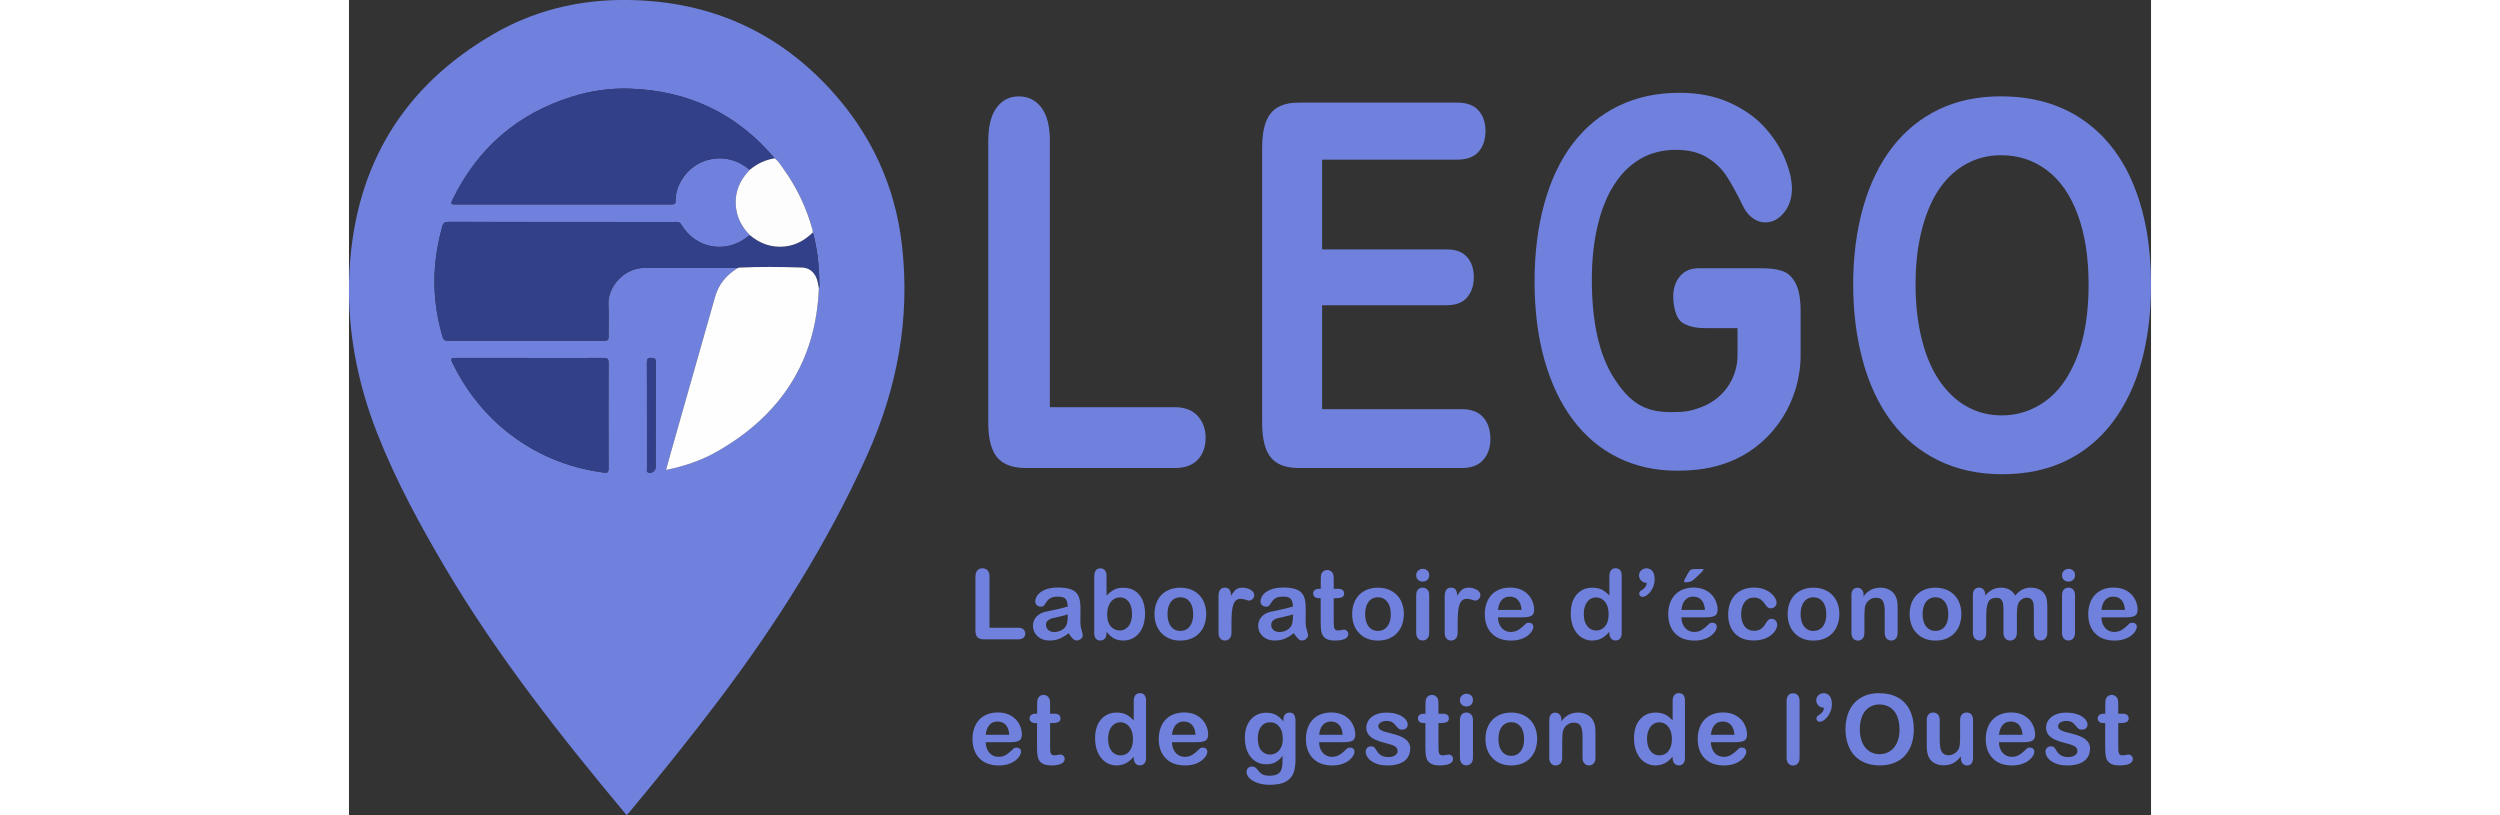 <svg width="230" height="75" viewBox="0 0 252 114" fill="none" xmlns="http://www.w3.org/2000/svg">
<rect x="0" y="0" width="252" height="114" fill="#333333" stroke="none"/>
<g clip-path="url(#clip0_1765_1901)">
<path d="M38.835 114C29.656 103.008 20.832 91.831 13.544 79.529C9.947 73.455 6.579 67.255 3.984 60.678C1.084 53.311 -0.365 45.654 0.076 37.729C0.899 23.108 7.62 11.996 20.336 4.688C25.748 1.577 31.706 0.065 37.946 1.14506e-06C49.567 -0.115 59.492 3.946 67.385 12.575C73.01 18.725 76.378 25.979 77.332 34.301C78.509 44.573 76.651 54.353 72.437 63.708C66.905 75.998 59.732 87.312 51.616 98.042C47.621 103.325 43.451 108.477 39.216 113.569C39.107 113.7 38.982 113.825 38.829 113.995L38.835 114ZM56.031 23.763C54.516 25.351 53.802 27.206 54.184 29.417C54.418 30.776 55.105 31.884 56.031 32.866C53.006 35.562 48.564 34.902 46.482 31.425C46.313 31.142 46.149 31.032 45.822 31.038C44.776 31.054 43.729 31.043 42.683 31.043C33.095 31.043 23.513 31.043 13.926 31.027C13.386 31.027 13.174 31.185 13.037 31.693C12.569 33.439 12.209 35.202 12.051 37.008C11.751 40.458 12.111 43.831 13.108 47.143C13.223 47.526 13.397 47.651 13.795 47.651C21.115 47.64 28.435 47.64 35.755 47.651C36.191 47.651 36.311 47.514 36.3 47.089C36.279 45.583 36.355 44.076 36.279 42.575C36.153 40.185 38.442 37.407 41.397 37.467C42.465 37.489 43.533 37.467 44.596 37.462C47.861 37.462 51.126 37.462 54.391 37.462C52.821 38.406 51.703 39.705 51.197 41.5C49.109 48.868 47.011 56.23 44.918 63.593C44.727 64.275 44.547 64.957 44.34 65.716C46.945 65.181 49.349 64.362 51.562 63.091C60.348 58.037 65.308 50.576 65.711 40.3C65.831 40.098 65.777 39.874 65.777 39.661C65.766 37.238 65.51 34.847 64.883 32.501C64.867 32.391 64.867 32.282 64.839 32.184C64 29.111 62.659 26.273 60.811 23.686C60.424 23.146 60.092 22.546 59.536 22.142C54.205 15.838 47.387 12.64 39.173 12.394C36.464 12.312 33.788 12.711 31.193 13.519C23.497 15.92 17.932 20.788 14.427 28.042C14.209 28.494 14.34 28.593 14.803 28.593C24.914 28.582 35.019 28.582 45.13 28.593C45.561 28.593 45.697 28.467 45.686 28.036C45.659 27.026 45.98 26.104 46.477 25.242C48.406 21.891 52.968 21.039 56.042 23.768L56.031 23.763ZM25.274 50.058C21.813 50.058 18.346 50.058 14.885 50.058C14.438 50.058 14.149 50.063 14.427 50.653C16 54 18.662 57.595 21.873 60.209C25.912 63.489 30.523 65.416 35.679 66.093C36.202 66.163 36.295 65.994 36.295 65.514C36.279 60.586 36.279 55.663 36.295 50.735C36.295 50.172 36.12 50.052 35.592 50.052C32.153 50.074 28.708 50.063 25.268 50.063L25.274 50.058ZM41.669 57.993C41.669 60.498 41.669 63.003 41.669 65.508C41.669 65.705 41.56 65.962 41.843 66.076C42.301 66.262 42.89 65.858 42.89 65.356C42.89 60.455 42.885 55.554 42.901 50.658C42.901 50.151 42.737 50.047 42.269 50.041C41.767 50.036 41.647 50.2 41.653 50.68C41.675 53.12 41.664 55.559 41.664 57.999L41.669 57.993Z" fill="#7081DD"/>
<path d="M54.391 37.462C51.126 37.462 47.861 37.462 44.591 37.462C43.523 37.462 42.454 37.489 41.392 37.467C38.432 37.412 36.143 40.185 36.273 42.575C36.355 44.076 36.273 45.583 36.295 47.089C36.301 47.515 36.186 47.651 35.75 47.651C28.43 47.64 21.11 47.64 13.79 47.651C13.392 47.651 13.218 47.526 13.103 47.143C12.106 43.831 11.746 40.463 12.046 37.008C12.204 35.202 12.564 33.439 13.032 31.693C13.169 31.185 13.381 31.021 13.921 31.027C23.508 31.049 33.09 31.043 42.678 31.043C43.724 31.043 44.771 31.054 45.817 31.038C46.144 31.032 46.308 31.147 46.477 31.425C48.559 34.896 53.001 35.562 56.026 32.866C57.471 34.078 59.106 34.684 61.013 34.465C62.55 34.291 63.793 33.559 64.878 32.501C65.505 34.847 65.761 37.238 65.772 39.661C65.772 39.874 65.832 40.098 65.706 40.3C65.608 39.857 65.565 39.394 65.406 38.973C65.058 38.035 64.355 37.44 63.352 37.407C60.419 37.314 57.481 37.276 54.549 37.418C54.484 37.352 54.446 37.396 54.407 37.451H54.391V37.462Z" fill="#324089"/>
<path d="M56.032 23.763C52.958 21.034 48.396 21.885 46.466 25.236C45.97 26.099 45.649 27.021 45.676 28.031C45.687 28.456 45.556 28.587 45.12 28.587C35.009 28.576 24.904 28.576 14.793 28.587C14.335 28.587 14.199 28.494 14.417 28.036C17.927 20.788 23.492 15.915 31.183 13.513C33.777 12.706 36.453 12.307 39.163 12.389C47.371 12.634 54.195 15.833 59.526 22.136C58.207 22.349 57.046 22.9 56.026 23.763H56.032Z" fill="#324089"/>
<path d="M54.554 37.423C57.486 37.281 60.424 37.32 63.357 37.412C64.354 37.445 65.057 38.04 65.412 38.979C65.57 39.399 65.613 39.863 65.711 40.305C65.308 50.582 60.348 58.042 51.562 63.096C49.349 64.368 46.945 65.186 44.34 65.721C44.547 64.963 44.727 64.281 44.918 63.598C47.011 56.236 49.109 48.868 51.197 41.506C51.703 39.71 52.821 38.411 54.391 37.467C54.391 37.467 54.407 37.462 54.412 37.462C54.462 37.451 54.511 37.44 54.554 37.429V37.423Z" fill="#FDFEFD"/>
<path d="M25.275 50.063C28.714 50.063 32.159 50.074 35.598 50.052C36.127 50.052 36.301 50.172 36.301 50.735C36.279 55.663 36.285 60.586 36.301 65.514C36.301 65.994 36.208 66.163 35.685 66.093C30.534 65.416 25.918 63.489 21.879 60.209C18.669 57.6 16.205 54.397 14.434 50.653C14.155 50.063 14.444 50.058 14.891 50.058C18.352 50.063 21.819 50.058 25.28 50.058L25.275 50.063Z" fill="#324089"/>
<path d="M56.032 23.763C57.051 22.9 58.212 22.349 59.531 22.136C60.087 22.54 60.419 23.141 60.806 23.681C62.659 26.273 64 29.106 64.834 32.178C64.861 32.282 64.867 32.391 64.878 32.495C63.793 33.554 62.55 34.28 61.013 34.46C59.106 34.678 57.471 34.072 56.026 32.861C55.099 31.878 54.413 30.77 54.178 29.411C53.802 27.201 54.511 25.346 56.026 23.757L56.032 23.763Z" fill="#FDFDFD"/>
<path d="M41.669 57.999C41.669 55.559 41.68 53.12 41.659 50.68C41.659 50.2 41.773 50.036 42.275 50.041C42.749 50.047 42.912 50.151 42.907 50.658C42.885 55.559 42.896 60.46 42.896 65.356C42.896 65.858 42.307 66.262 41.849 66.076C41.566 65.962 41.675 65.705 41.675 65.508C41.669 63.003 41.675 60.498 41.675 57.993L41.669 57.999Z" fill="#324089"/>
<path d="M54.555 37.423C54.506 37.434 54.457 37.445 54.413 37.456C54.451 37.401 54.495 37.363 54.555 37.423Z" fill="#7081DD"/>
<path d="M98.011 19.746V56.94H115.475C116.865 56.94 117.933 57.349 118.68 58.163C119.426 58.976 119.797 59.996 119.797 61.23C119.797 62.463 119.432 63.5 118.696 64.281C117.96 65.061 116.886 65.448 115.475 65.448H94.675C92.8 65.448 91.449 64.946 90.631 63.948C89.808 62.949 89.399 61.333 89.399 59.101V19.746C89.399 17.656 89.792 16.084 90.577 15.041C91.362 13.993 92.392 13.475 93.667 13.475C94.943 13.475 96.011 13.993 96.812 15.025C97.613 16.062 98.017 17.634 98.017 19.746H98.011Z" fill="#7081DD"/>
<path d="M154.981 22.327H136.084V34.875H153.482C154.763 34.875 155.717 35.229 156.349 35.939C156.981 36.648 157.297 37.582 157.297 38.744C157.297 39.907 156.986 40.851 156.365 41.587C155.744 42.319 154.784 42.684 153.482 42.684H136.084V57.218H155.629C156.948 57.218 157.94 57.595 158.611 58.353C159.281 59.107 159.614 60.116 159.614 61.366C159.614 62.616 159.281 63.555 158.611 64.313C157.94 65.072 156.948 65.448 155.629 65.448H132.835C131.009 65.448 129.696 64.946 128.894 63.948C128.093 62.949 127.695 61.333 127.695 59.101V20.69C127.695 19.206 127.875 17.988 128.229 17.05C128.589 16.111 129.145 15.423 129.908 14.992C130.671 14.561 131.647 14.348 132.83 14.348H154.975C156.311 14.348 157.303 14.714 157.957 15.445C158.605 16.177 158.932 17.137 158.932 18.321C158.932 19.506 158.605 20.499 157.957 21.23C157.308 21.962 156.311 22.327 154.975 22.327H154.981Z" fill="#7081DD"/>
<path d="M192.801 64.668C190.648 65.508 188.245 65.82 185.677 65.82C182.68 65.82 179.954 65.214 177.491 64.008C175.027 62.801 172.929 61.044 171.19 58.746C169.451 56.443 168.121 53.66 167.189 50.38C166.257 47.105 165.794 43.443 165.794 39.399C165.794 35.355 166.246 31.791 167.151 28.489C168.056 25.187 169.386 22.387 171.135 20.09C172.891 17.792 175.027 16.029 177.54 14.807C180.058 13.584 182.909 12.978 186.097 12.978C188.719 12.978 191.041 13.437 193.063 14.354C195.085 15.271 196.72 16.428 197.979 17.819C199.238 19.211 200.187 20.69 200.825 22.245C201.462 23.801 201.784 25.187 201.784 26.393C201.784 27.698 201.419 28.806 200.683 29.723C199.947 30.639 199.064 31.098 198.039 31.098C197.472 31.098 196.927 30.923 196.404 30.574C195.881 30.225 195.445 29.739 195.091 29.111C194.115 27.114 193.292 25.602 192.616 24.581C191.94 23.561 191.035 22.698 189.891 22C188.746 21.301 187.291 20.952 185.519 20.952C183.748 20.952 182.064 21.367 180.63 22.191C179.197 23.015 177.965 24.21 176.951 25.782C175.932 27.348 175.153 29.275 174.613 31.551C174.073 33.827 173.801 36.348 173.801 39.115C173.801 45.113 174.853 49.725 176.951 52.956C179.05 56.187 181.077 57.633 184.838 57.633C186.664 57.633 187.552 57.54 189.16 56.913L189.297 56.858C192.24 55.701 194.175 52.858 194.175 49.698V45.883H189.651C188.179 45.883 187.067 45.593 186.315 45.01C185.563 44.431 185.187 42.843 185.187 41.451C185.187 40.31 185.503 39.372 186.13 38.63C186.757 37.887 187.612 37.516 188.697 37.516H197.658C198.759 37.516 199.685 37.642 200.448 37.898C201.212 38.155 201.827 38.722 202.296 39.606C202.765 40.49 202.999 41.817 202.999 43.58V49.638C202.999 55.985 199.342 61.857 193.526 64.379C193.297 64.477 193.063 64.575 192.818 64.668H192.801Z" fill="#7081DD"/>
<path d="M231.026 13.475C235.435 13.475 239.224 14.55 242.385 16.701C245.546 18.851 247.939 21.907 249.563 25.869C251.188 29.832 252 34.487 252 39.83C252 43.782 251.553 47.373 250.664 50.598C249.776 53.829 248.44 56.629 246.664 58.998C244.887 61.366 242.701 63.178 240.107 64.433C237.518 65.689 234.547 66.316 231.2 66.316C227.854 66.316 224.894 65.672 222.267 64.384C219.634 63.096 217.443 61.279 215.683 58.927C213.922 56.58 212.592 53.758 211.693 50.456C210.794 47.154 210.347 43.59 210.347 39.754C210.347 35.917 210.815 32.228 211.753 28.948C212.69 25.673 214.048 22.884 215.83 20.581C217.607 18.283 219.776 16.52 222.327 15.298C224.878 14.075 227.783 13.47 231.031 13.47L231.026 13.475ZM243.268 39.759C243.268 36.021 242.766 32.779 241.758 30.034C240.75 27.294 239.316 25.22 237.452 23.812C235.588 22.404 233.446 21.705 231.026 21.705C229.304 21.705 227.712 22.093 226.257 22.873C224.796 23.654 223.537 24.783 222.485 26.273C221.433 27.763 220.599 29.663 219.989 31.971C219.378 34.285 219.073 36.883 219.073 39.759C219.073 42.635 219.378 45.288 219.989 47.635C220.599 49.981 221.46 51.93 222.572 53.474C223.684 55.019 224.96 56.176 226.404 56.94C227.843 57.704 229.424 58.092 231.146 58.092C233.348 58.092 235.376 57.431 237.223 56.105C239.071 54.779 240.537 52.738 241.633 49.971C242.723 47.203 243.273 43.803 243.273 39.759H243.268Z" fill="#7081DD"/>
<path d="M89.574 80.67V87.781H93.58C93.902 87.781 94.147 87.858 94.316 88.016C94.485 88.169 94.572 88.365 94.572 88.6C94.572 88.835 94.49 89.031 94.322 89.184C94.153 89.331 93.907 89.408 93.586 89.408H88.817C88.386 89.408 88.075 89.315 87.89 89.118C87.699 88.927 87.606 88.616 87.606 88.191V80.67C87.606 80.272 87.699 79.971 87.874 79.769C88.053 79.567 88.288 79.469 88.582 79.469C88.876 79.469 89.122 79.567 89.302 79.764C89.487 79.96 89.579 80.261 89.579 80.665L89.574 80.67Z" fill="#7081DD"/>
<path d="M100.633 88.545C100.192 88.889 99.772 89.146 99.358 89.315C98.949 89.484 98.486 89.571 97.979 89.571C97.515 89.571 97.101 89.479 96.752 89.293C96.398 89.108 96.126 88.856 95.935 88.545C95.744 88.229 95.651 87.885 95.651 87.519C95.651 87.023 95.809 86.597 96.126 86.248C96.442 85.898 96.872 85.664 97.423 85.544C97.537 85.516 97.826 85.456 98.278 85.364C98.736 85.271 99.129 85.183 99.45 85.107C99.777 85.031 100.132 84.932 100.513 84.823C100.491 84.343 100.393 83.994 100.224 83.77C100.055 83.546 99.701 83.431 99.162 83.431C98.698 83.431 98.355 83.497 98.121 83.623C97.886 83.754 97.69 83.945 97.521 84.201C97.352 84.458 97.237 84.627 97.167 84.709C97.096 84.79 96.949 84.834 96.725 84.834C96.523 84.834 96.344 84.769 96.196 84.638C96.049 84.507 95.973 84.338 95.973 84.136C95.973 83.814 96.087 83.502 96.311 83.202C96.54 82.902 96.889 82.651 97.368 82.455C97.848 82.258 98.442 82.16 99.156 82.16C99.952 82.16 100.584 82.253 101.036 82.444C101.494 82.635 101.816 82.929 102.007 83.339C102.197 83.748 102.29 84.288 102.29 84.965C102.29 85.391 102.29 85.751 102.29 86.051C102.29 86.351 102.285 86.679 102.279 87.044C102.279 87.388 102.334 87.743 102.448 88.114C102.563 88.485 102.617 88.725 102.617 88.829C102.617 89.015 102.53 89.184 102.356 89.337C102.181 89.49 101.979 89.566 101.761 89.566C101.576 89.566 101.391 89.479 101.211 89.304C101.031 89.129 100.835 88.873 100.633 88.54V88.545ZM100.513 85.915C100.246 86.013 99.859 86.117 99.352 86.226C98.845 86.335 98.491 86.417 98.3 86.466C98.104 86.515 97.919 86.619 97.739 86.766C97.559 86.913 97.472 87.121 97.472 87.388C97.472 87.656 97.575 87.896 97.782 88.092C97.99 88.283 98.262 88.382 98.6 88.382C98.96 88.382 99.292 88.305 99.597 88.147C99.903 87.989 100.126 87.787 100.268 87.536C100.431 87.263 100.513 86.81 100.513 86.177V85.915Z" fill="#7081DD"/>
<path d="M105.937 80.512V83.29C106.28 82.935 106.629 82.662 106.983 82.471C107.337 82.28 107.779 82.187 108.302 82.187C108.907 82.187 109.436 82.329 109.888 82.618C110.341 82.902 110.695 83.322 110.946 83.863C111.196 84.409 111.322 85.052 111.322 85.8C111.322 86.351 111.251 86.853 111.115 87.317C110.973 87.776 110.771 88.174 110.504 88.513C110.237 88.851 109.916 89.113 109.534 89.293C109.152 89.479 108.738 89.571 108.28 89.571C108.002 89.571 107.741 89.539 107.49 89.473C107.245 89.408 107.032 89.32 106.863 89.211C106.689 89.102 106.542 88.993 106.422 88.873C106.302 88.758 106.138 88.584 105.937 88.354V88.534C105.937 88.878 105.855 89.135 105.691 89.309C105.528 89.484 105.321 89.571 105.065 89.571C104.808 89.571 104.601 89.484 104.449 89.309C104.296 89.135 104.22 88.873 104.22 88.534V80.594C104.22 80.228 104.296 79.944 104.443 79.758C104.59 79.567 104.797 79.475 105.065 79.475C105.343 79.475 105.561 79.567 105.708 79.748C105.86 79.928 105.937 80.184 105.937 80.517V80.512ZM106.024 85.915C106.024 86.641 106.187 87.197 106.52 87.585C106.852 87.972 107.283 88.169 107.823 88.169C108.28 88.169 108.673 87.972 109.005 87.574C109.338 87.175 109.501 86.608 109.501 85.866C109.501 85.385 109.43 84.971 109.294 84.627C109.158 84.283 108.962 84.016 108.711 83.825C108.46 83.633 108.16 83.541 107.828 83.541C107.495 83.541 107.174 83.633 106.901 83.825C106.629 84.016 106.416 84.288 106.264 84.643C106.106 85.003 106.029 85.424 106.029 85.92L106.024 85.915Z" fill="#7081DD"/>
<path d="M119.874 85.877C119.874 86.417 119.792 86.919 119.623 87.377C119.454 87.836 119.209 88.229 118.893 88.556C118.577 88.884 118.19 89.135 117.748 89.315C117.307 89.49 116.805 89.577 116.249 89.577C115.693 89.577 115.203 89.49 114.767 89.309C114.325 89.129 113.949 88.878 113.628 88.545C113.306 88.213 113.061 87.825 112.897 87.372C112.728 86.919 112.646 86.422 112.646 85.877C112.646 85.331 112.728 84.823 112.897 84.365C113.066 83.906 113.306 83.519 113.622 83.191C113.938 82.869 114.32 82.618 114.767 82.444C115.214 82.269 115.71 82.182 116.249 82.182C116.789 82.182 117.296 82.269 117.748 82.449C118.195 82.629 118.582 82.88 118.898 83.208C119.22 83.535 119.46 83.928 119.629 84.381C119.792 84.834 119.879 85.336 119.879 85.882L119.874 85.877ZM118.053 85.877C118.053 85.134 117.89 84.556 117.563 84.147C117.236 83.732 116.8 83.524 116.249 83.524C115.895 83.524 115.579 83.617 115.312 83.803C115.039 83.988 114.832 84.261 114.685 84.621C114.538 84.981 114.467 85.402 114.467 85.882C114.467 86.362 114.538 86.772 114.685 87.126C114.827 87.481 115.034 87.754 115.306 87.945C115.573 88.136 115.89 88.229 116.255 88.229C116.805 88.229 117.241 88.022 117.568 87.607C117.895 87.192 118.059 86.619 118.059 85.882L118.053 85.877Z" fill="#7081DD"/>
<path d="M123.411 86.946V88.463C123.411 88.829 123.324 89.108 123.149 89.293C122.975 89.479 122.757 89.571 122.49 89.571C122.223 89.571 122.01 89.479 121.846 89.293C121.677 89.108 121.596 88.829 121.596 88.469V83.404C121.596 82.586 121.89 82.176 122.479 82.176C122.778 82.176 122.996 82.269 123.133 82.46C123.269 82.651 123.34 82.935 123.351 83.306C123.569 82.935 123.792 82.651 124.021 82.46C124.25 82.269 124.555 82.176 124.937 82.176C125.318 82.176 125.689 82.269 126.049 82.46C126.409 82.651 126.588 82.902 126.588 83.219C126.588 83.442 126.512 83.623 126.359 83.77C126.207 83.912 126.043 83.988 125.863 83.988C125.798 83.988 125.635 83.945 125.384 83.863C125.128 83.781 124.904 83.737 124.708 83.737C124.441 83.737 124.223 83.808 124.054 83.945C123.885 84.087 123.754 84.294 123.661 84.567C123.569 84.84 123.503 85.167 123.471 85.549C123.433 85.931 123.416 86.39 123.416 86.941L123.411 86.946Z" fill="#7081DD"/>
<path d="M132.126 88.545C131.685 88.889 131.26 89.146 130.851 89.315C130.442 89.484 129.979 89.571 129.472 89.571C129.009 89.571 128.594 89.479 128.246 89.293C127.891 89.108 127.619 88.856 127.428 88.545C127.237 88.229 127.145 87.885 127.145 87.519C127.145 87.023 127.303 86.597 127.619 86.248C127.935 85.898 128.365 85.664 128.916 85.544C129.03 85.516 129.319 85.456 129.772 85.364C130.23 85.271 130.622 85.183 130.949 85.107C131.276 85.031 131.63 84.932 132.012 84.823C131.99 84.343 131.892 83.994 131.723 83.77C131.554 83.546 131.2 83.431 130.66 83.431C130.197 83.431 129.853 83.497 129.619 83.623C129.385 83.754 129.188 83.945 129.02 84.201C128.851 84.458 128.736 84.627 128.665 84.709C128.594 84.79 128.447 84.834 128.224 84.834C128.022 84.834 127.842 84.769 127.695 84.638C127.548 84.507 127.472 84.338 127.472 84.136C127.472 83.814 127.586 83.502 127.809 83.202C128.038 82.902 128.387 82.651 128.867 82.455C129.347 82.258 129.941 82.16 130.655 82.16C131.45 82.16 132.083 82.253 132.535 82.444C132.993 82.635 133.315 82.929 133.505 83.339C133.696 83.748 133.789 84.288 133.789 84.965C133.789 85.391 133.789 85.751 133.789 86.051C133.789 86.351 133.789 86.679 133.778 87.044C133.778 87.388 133.832 87.743 133.947 88.114C134.061 88.485 134.116 88.725 134.116 88.829C134.116 89.015 134.029 89.184 133.854 89.337C133.68 89.49 133.478 89.566 133.26 89.566C133.075 89.566 132.889 89.479 132.71 89.304C132.53 89.129 132.333 88.873 132.132 88.54L132.126 88.545ZM132.006 85.915C131.739 86.013 131.352 86.117 130.845 86.226C130.339 86.335 129.984 86.417 129.793 86.466C129.597 86.515 129.412 86.619 129.232 86.766C129.052 86.913 128.965 87.121 128.965 87.388C128.965 87.656 129.069 87.896 129.276 88.092C129.483 88.283 129.755 88.382 130.093 88.382C130.453 88.382 130.785 88.305 131.091 88.147C131.396 87.989 131.619 87.787 131.761 87.536C131.925 87.263 132.006 86.81 132.006 86.177V85.915Z" fill="#7081DD"/>
<path d="M135.692 82.34H135.893V81.249C135.893 80.954 135.899 80.725 135.915 80.561C135.931 80.392 135.975 80.25 136.046 80.13C136.117 80.004 136.22 79.906 136.351 79.824C136.482 79.742 136.635 79.709 136.798 79.709C137.027 79.709 137.24 79.797 137.425 79.971C137.55 80.086 137.627 80.228 137.659 80.392C137.692 80.561 137.708 80.796 137.708 81.101V82.34H138.373C138.63 82.34 138.826 82.4 138.962 82.52C139.098 82.64 139.164 82.798 139.164 82.99C139.164 83.235 139.066 83.404 138.875 83.502C138.684 83.601 138.406 83.65 138.046 83.65H137.708V86.995C137.708 87.279 137.719 87.498 137.736 87.65C137.757 87.803 137.806 87.929 137.894 88.021C137.981 88.12 138.123 88.163 138.319 88.163C138.428 88.163 138.57 88.147 138.749 88.109C138.929 88.071 139.071 88.054 139.175 88.054C139.322 88.054 139.453 88.114 139.572 88.229C139.687 88.349 139.747 88.491 139.747 88.665C139.747 88.96 139.589 89.184 139.267 89.337C138.946 89.49 138.488 89.571 137.888 89.571C137.289 89.571 136.891 89.479 136.596 89.288C136.302 89.097 136.111 88.835 136.019 88.496C135.926 88.158 135.882 87.705 135.882 87.143V83.65H135.643C135.381 83.65 135.179 83.59 135.043 83.464C134.907 83.339 134.836 83.18 134.836 82.99C134.836 82.798 134.907 82.64 135.054 82.52C135.196 82.4 135.408 82.34 135.681 82.34H135.692Z" fill="#7081DD"/>
<path d="M147.514 85.877C147.514 86.417 147.426 86.919 147.263 87.377C147.094 87.836 146.849 88.229 146.532 88.556C146.216 88.884 145.829 89.135 145.388 89.315C144.946 89.49 144.445 89.577 143.889 89.577C143.333 89.577 142.842 89.49 142.406 89.309C141.965 89.129 141.589 88.878 141.267 88.545C140.946 88.213 140.7 87.825 140.537 87.372C140.368 86.919 140.286 86.422 140.286 85.877C140.286 85.331 140.368 84.823 140.537 84.365C140.706 83.906 140.946 83.519 141.262 83.191C141.578 82.869 141.959 82.618 142.406 82.444C142.853 82.269 143.349 82.182 143.889 82.182C144.429 82.182 144.935 82.269 145.388 82.449C145.835 82.629 146.222 82.88 146.538 83.208C146.859 83.535 147.099 83.928 147.268 84.381C147.432 84.834 147.519 85.336 147.519 85.882L147.514 85.877ZM145.688 85.877C145.688 85.134 145.524 84.556 145.197 84.147C144.87 83.732 144.434 83.524 143.883 83.524C143.529 83.524 143.219 83.617 142.946 83.803C142.673 83.988 142.466 84.261 142.319 84.621C142.172 84.981 142.101 85.402 142.101 85.882C142.101 86.362 142.172 86.772 142.319 87.126C142.461 87.481 142.668 87.754 142.941 87.945C143.208 88.136 143.524 88.229 143.889 88.229C144.439 88.229 144.875 88.022 145.203 87.607C145.53 87.192 145.693 86.619 145.693 85.882L145.688 85.877Z" fill="#7081DD"/>
<path d="M150.162 81.33C149.912 81.33 149.694 81.254 149.514 81.096C149.334 80.943 149.241 80.719 149.241 80.435C149.241 80.179 149.334 79.966 149.519 79.797C149.705 79.633 149.917 79.546 150.162 79.546C150.408 79.546 150.604 79.622 150.789 79.775C150.969 79.928 151.062 80.146 151.062 80.435C151.062 80.725 150.974 80.932 150.795 81.09C150.615 81.249 150.408 81.325 150.162 81.325V81.33ZM151.062 83.208V88.463C151.062 88.829 150.974 89.102 150.8 89.288C150.626 89.473 150.408 89.566 150.141 89.566C149.873 89.566 149.661 89.473 149.492 89.282C149.328 89.091 149.241 88.818 149.241 88.463V83.262C149.241 82.902 149.323 82.629 149.492 82.449C149.661 82.269 149.873 82.176 150.141 82.176C150.408 82.176 150.626 82.269 150.8 82.449C150.974 82.629 151.062 82.886 151.062 83.208Z" fill="#7081DD"/>
<path d="M155.041 86.946V88.463C155.041 88.829 154.953 89.108 154.779 89.293C154.605 89.479 154.387 89.571 154.119 89.571C153.852 89.571 153.64 89.479 153.476 89.293C153.307 89.108 153.226 88.829 153.226 88.469V83.404C153.226 82.586 153.52 82.176 154.109 82.176C154.408 82.176 154.626 82.269 154.763 82.46C154.899 82.651 154.97 82.935 154.981 83.306C155.199 82.935 155.422 82.651 155.651 82.46C155.88 82.269 156.185 82.176 156.567 82.176C156.948 82.176 157.319 82.269 157.679 82.46C158.038 82.651 158.218 82.902 158.218 83.219C158.218 83.442 158.142 83.623 157.989 83.77C157.837 83.912 157.673 83.988 157.493 83.988C157.428 83.988 157.264 83.945 157.014 83.863C156.758 83.781 156.534 83.737 156.338 83.737C156.071 83.737 155.853 83.808 155.684 83.945C155.515 84.087 155.384 84.294 155.291 84.567C155.199 84.84 155.133 85.167 155.101 85.549C155.062 85.931 155.046 86.39 155.046 86.941L155.041 86.946Z" fill="#7081DD"/>
<path d="M164.235 86.324H160.682C160.682 86.739 160.769 87.099 160.932 87.416C161.096 87.732 161.309 87.967 161.576 88.131C161.843 88.289 162.142 88.371 162.464 88.371C162.682 88.371 162.878 88.344 163.058 88.294C163.238 88.245 163.412 88.163 163.581 88.054C163.75 87.945 163.903 87.83 164.05 87.705C164.192 87.579 164.377 87.41 164.601 87.197C164.693 87.115 164.83 87.077 164.999 87.077C165.184 87.077 165.336 87.126 165.451 87.23C165.565 87.334 165.625 87.476 165.625 87.661C165.625 87.825 165.56 88.016 165.435 88.24C165.304 88.458 165.113 88.671 164.851 88.873C164.59 89.075 164.268 89.244 163.876 89.375C163.483 89.506 163.031 89.577 162.524 89.577C161.358 89.577 160.453 89.244 159.804 88.578C159.156 87.912 158.834 87.006 158.834 85.866C158.834 85.331 158.916 84.829 159.074 84.37C159.232 83.912 159.466 83.519 159.771 83.186C160.077 82.859 160.453 82.607 160.9 82.427C161.347 82.253 161.843 82.165 162.388 82.165C163.096 82.165 163.707 82.318 164.214 82.613C164.721 82.913 165.102 83.301 165.353 83.775C165.604 84.25 165.734 84.736 165.734 85.227C165.734 85.686 165.604 85.98 165.342 86.117C165.08 86.253 164.71 86.319 164.235 86.319V86.324ZM160.682 85.293H163.974C163.93 84.67 163.761 84.207 163.472 83.895C163.184 83.584 162.802 83.431 162.322 83.431C161.843 83.431 161.499 83.59 161.21 83.901C160.922 84.212 160.742 84.676 160.682 85.287V85.293Z" fill="#7081DD"/>
<path d="M176.249 88.534V88.354C176.003 88.633 175.763 88.862 175.529 89.037C175.289 89.211 175.033 89.348 174.755 89.435C174.477 89.528 174.177 89.571 173.845 89.571C173.409 89.571 173.006 89.479 172.635 89.293C172.264 89.108 171.943 88.846 171.676 88.502C171.403 88.158 171.201 87.76 171.06 87.296C170.918 86.832 170.853 86.335 170.853 85.795C170.853 84.659 171.131 83.77 171.686 83.137C172.242 82.504 172.973 82.182 173.878 82.182C174.401 82.182 174.842 82.275 175.202 82.455C175.562 82.635 175.911 82.913 176.254 83.284V80.599C176.254 80.228 176.33 79.944 176.477 79.753C176.625 79.562 176.837 79.464 177.115 79.464C177.393 79.464 177.6 79.551 177.753 79.726C177.9 79.9 177.976 80.162 177.976 80.501V88.523C177.976 88.867 177.895 89.129 177.737 89.304C177.579 89.479 177.371 89.566 177.115 89.566C176.859 89.566 176.663 89.479 176.499 89.299C176.336 89.118 176.254 88.862 176.254 88.529L176.249 88.534ZM172.678 85.866C172.678 86.357 172.755 86.777 172.907 87.126C173.06 87.47 173.273 87.732 173.534 87.907C173.801 88.082 174.09 88.169 174.406 88.169C174.722 88.169 175.017 88.087 175.284 87.918C175.545 87.754 175.758 87.498 175.916 87.154C176.074 86.81 176.15 86.379 176.15 85.866C176.15 85.38 176.074 84.965 175.916 84.616C175.758 84.267 175.545 83.999 175.278 83.819C175.011 83.633 174.717 83.541 174.395 83.541C174.074 83.541 173.763 83.633 173.502 83.825C173.24 84.016 173.038 84.283 172.891 84.638C172.749 84.992 172.673 85.402 172.673 85.866H172.678Z" fill="#7081DD"/>
<path d="M181.482 81.494H181.383C181.133 81.494 180.909 81.396 180.708 81.188C180.506 80.987 180.402 80.746 180.402 80.474C180.402 80.201 180.5 79.95 180.708 79.758C180.909 79.567 181.16 79.469 181.454 79.469C181.656 79.469 181.847 79.529 182.027 79.644C182.206 79.758 182.343 79.933 182.441 80.157C182.539 80.381 182.588 80.654 182.588 80.981C182.588 81.423 182.495 81.832 182.31 82.215C182.125 82.597 181.896 82.902 181.629 83.126C181.362 83.35 181.116 83.464 180.898 83.464C180.762 83.464 180.648 83.421 180.56 83.333C180.473 83.246 180.43 83.142 180.43 83.017C180.43 82.815 180.522 82.673 180.702 82.575C180.936 82.438 181.122 82.285 181.253 82.122C181.383 81.958 181.46 81.745 181.482 81.483V81.494Z" fill="#7081DD"/>
<path d="M189.886 86.324H186.332C186.332 86.739 186.419 87.099 186.583 87.416C186.746 87.732 186.959 87.967 187.226 88.131C187.493 88.289 187.793 88.371 188.114 88.371C188.332 88.371 188.529 88.344 188.709 88.294C188.888 88.245 189.063 88.163 189.232 88.054C189.401 87.945 189.553 87.83 189.701 87.705C189.842 87.579 190.028 87.41 190.251 87.197C190.344 87.115 190.48 87.077 190.649 87.077C190.834 87.077 190.987 87.126 191.101 87.23C191.216 87.334 191.276 87.476 191.276 87.661C191.276 87.825 191.21 88.016 191.085 88.24C190.954 88.458 190.763 88.671 190.502 88.873C190.24 89.075 189.919 89.244 189.526 89.375C189.134 89.506 188.681 89.577 188.174 89.577C187.008 89.577 186.103 89.244 185.455 88.578C184.806 87.912 184.484 87.006 184.484 85.866C184.484 85.331 184.566 84.829 184.724 84.37C184.882 83.912 185.117 83.519 185.422 83.186C185.727 82.859 186.103 82.607 186.55 82.427C186.997 82.253 187.493 82.165 188.038 82.165C188.747 82.165 189.357 82.318 189.864 82.613C190.371 82.913 190.752 83.301 191.003 83.775C191.254 84.25 191.385 84.736 191.385 85.227C191.385 85.686 191.254 85.98 190.992 86.117C190.731 86.253 190.36 86.319 189.886 86.319V86.324ZM186.332 85.293H189.624C189.581 84.67 189.412 84.207 189.123 83.895C188.834 83.584 188.452 83.431 187.973 83.431C187.493 83.431 187.15 83.59 186.861 83.901C186.572 84.212 186.392 84.676 186.332 85.287V85.293ZM188.196 79.567H189.096C189.324 79.567 189.433 79.6 189.433 79.666C189.433 79.704 189.308 79.846 189.063 80.097C188.812 80.348 188.561 80.594 188.311 80.823C188.06 81.052 187.88 81.194 187.787 81.243C187.537 81.374 187.264 81.434 186.975 81.434C186.785 81.434 186.692 81.379 186.692 81.27C186.692 81.194 186.752 81.063 186.866 80.877L187.166 80.315C187.34 79.993 187.488 79.786 187.618 79.698C187.749 79.611 187.94 79.567 188.202 79.567H188.196Z" fill="#7081DD"/>
<path d="M199.729 87.323C199.729 87.547 199.664 87.792 199.528 88.049C199.391 88.305 199.184 88.551 198.906 88.785C198.628 89.02 198.28 89.206 197.86 89.348C197.44 89.49 196.966 89.561 196.437 89.561C195.314 89.561 194.437 89.233 193.81 88.578C193.183 87.923 192.867 87.044 192.867 85.942C192.867 85.194 193.009 84.534 193.298 83.966C193.587 83.393 194.001 82.951 194.546 82.635C195.091 82.324 195.745 82.165 196.503 82.165C196.971 82.165 197.402 82.236 197.794 82.373C198.187 82.509 198.519 82.689 198.792 82.908C199.064 83.126 199.272 83.355 199.419 83.606C199.56 83.852 199.637 84.081 199.637 84.294C199.637 84.507 199.555 84.698 199.391 84.845C199.228 84.998 199.032 85.069 198.803 85.069C198.65 85.069 198.525 85.031 198.427 84.954C198.329 84.878 198.214 84.752 198.089 84.578C197.865 84.239 197.636 83.988 197.391 83.819C197.151 83.65 196.841 83.568 196.47 83.568C195.93 83.568 195.5 83.775 195.173 84.196C194.846 84.616 194.682 85.189 194.682 85.92C194.682 86.264 194.726 86.575 194.808 86.864C194.895 87.148 195.015 87.394 195.173 87.596C195.331 87.798 195.527 87.951 195.751 88.054C195.974 88.158 196.225 88.213 196.497 88.213C196.862 88.213 197.173 88.131 197.429 87.961C197.691 87.792 197.92 87.536 198.116 87.186C198.225 86.984 198.345 86.821 198.476 86.706C198.607 86.591 198.765 86.531 198.95 86.531C199.173 86.531 199.353 86.613 199.5 86.783C199.648 86.952 199.719 87.132 199.719 87.323H199.729Z" fill="#7081DD"/>
<path d="M208.412 85.877C208.412 86.417 208.325 86.919 208.161 87.377C207.992 87.836 207.747 88.229 207.431 88.556C207.115 88.884 206.728 89.135 206.286 89.315C205.845 89.49 205.343 89.577 204.787 89.577C204.231 89.577 203.741 89.49 203.305 89.309C202.863 89.129 202.487 88.878 202.166 88.545C201.844 88.213 201.599 87.825 201.435 87.372C201.266 86.919 201.185 86.422 201.185 85.877C201.185 85.331 201.266 84.823 201.435 84.365C201.604 83.906 201.844 83.519 202.16 83.191C202.476 82.869 202.858 82.618 203.305 82.444C203.752 82.269 204.248 82.182 204.787 82.182C205.327 82.182 205.834 82.269 206.286 82.449C206.733 82.629 207.12 82.88 207.436 83.208C207.758 83.535 207.998 83.928 208.167 84.381C208.33 84.834 208.417 85.336 208.417 85.882L208.412 85.877ZM206.586 85.877C206.586 85.134 206.423 84.556 206.096 84.147C205.768 83.732 205.332 83.524 204.782 83.524C204.428 83.524 204.117 83.617 203.844 83.803C203.572 83.988 203.365 84.261 203.218 84.621C203.07 84.981 203 85.402 203 85.882C203 86.362 203.07 86.772 203.218 87.126C203.359 87.481 203.566 87.754 203.839 87.945C204.106 88.136 204.422 88.229 204.787 88.229C205.338 88.229 205.774 88.022 206.101 87.607C206.428 87.192 206.592 86.619 206.592 85.882L206.586 85.877Z" fill="#7081DD"/>
<path d="M211.792 83.186V83.404C212.113 82.984 212.462 82.673 212.838 82.476C213.22 82.28 213.656 82.182 214.146 82.182C214.637 82.182 215.051 82.285 215.433 82.493C215.814 82.7 216.092 82.995 216.277 83.377C216.397 83.601 216.474 83.841 216.512 84.097C216.55 84.354 216.566 84.681 216.566 85.085V88.469C216.566 88.835 216.485 89.108 216.316 89.293C216.152 89.479 215.934 89.571 215.667 89.571C215.4 89.571 215.176 89.479 215.007 89.288C214.838 89.097 214.757 88.824 214.757 88.469V85.44C214.757 84.84 214.675 84.381 214.506 84.065C214.342 83.748 214.01 83.59 213.514 83.59C213.192 83.59 212.893 83.688 212.631 83.879C212.364 84.07 212.168 84.338 212.048 84.676C211.961 84.949 211.917 85.451 211.917 86.193V88.474C211.917 88.84 211.83 89.118 211.661 89.304C211.492 89.49 211.268 89.582 211.001 89.582C210.734 89.582 210.522 89.49 210.358 89.299C210.189 89.108 210.107 88.835 210.107 88.48V83.224C210.107 82.88 210.184 82.618 210.336 82.449C210.489 82.28 210.691 82.193 210.952 82.193C211.11 82.193 211.257 82.231 211.383 82.307C211.514 82.384 211.617 82.498 211.694 82.646C211.77 82.798 211.808 82.979 211.808 83.197L211.792 83.186Z" fill="#7081DD"/>
<path d="M225.473 85.877C225.473 86.417 225.385 86.919 225.222 87.377C225.053 87.836 224.808 88.229 224.491 88.556C224.175 88.884 223.788 89.135 223.347 89.315C222.905 89.49 222.404 89.577 221.848 89.577C221.292 89.577 220.801 89.49 220.365 89.309C219.924 89.129 219.548 88.878 219.226 88.545C218.905 88.213 218.659 87.825 218.496 87.372C218.327 86.919 218.245 86.422 218.245 85.877C218.245 85.331 218.327 84.823 218.496 84.365C218.665 83.906 218.905 83.519 219.221 83.191C219.537 82.869 219.918 82.618 220.365 82.444C220.812 82.269 221.308 82.182 221.848 82.182C222.388 82.182 222.894 82.269 223.347 82.449C223.794 82.629 224.181 82.88 224.497 83.208C224.818 83.535 225.058 83.928 225.227 84.381C225.391 84.834 225.478 85.336 225.478 85.882L225.473 85.877ZM223.647 85.877C223.647 85.134 223.483 84.556 223.156 84.147C222.829 83.732 222.393 83.524 221.842 83.524C221.488 83.524 221.178 83.617 220.905 83.803C220.632 83.988 220.425 84.261 220.278 84.621C220.131 84.981 220.06 85.402 220.06 85.882C220.06 86.362 220.131 86.772 220.278 87.126C220.42 87.481 220.627 87.754 220.9 87.945C221.167 88.136 221.483 88.229 221.848 88.229C222.398 88.229 222.834 88.022 223.161 87.607C223.489 87.192 223.652 86.619 223.652 85.882L223.647 85.877Z" fill="#7081DD"/>
<path d="M233.24 86.008V88.425C233.24 88.807 233.152 89.097 232.978 89.288C232.804 89.479 232.575 89.571 232.291 89.571C232.008 89.571 231.795 89.479 231.621 89.288C231.446 89.097 231.365 88.807 231.365 88.425V85.527C231.365 85.069 231.348 84.714 231.316 84.463C231.283 84.212 231.201 84.005 231.065 83.841C230.929 83.677 230.711 83.595 230.411 83.595C229.817 83.595 229.424 83.797 229.239 84.207C229.054 84.616 228.955 85.2 228.955 85.964V88.42C228.955 88.796 228.868 89.08 228.699 89.277C228.53 89.468 228.301 89.566 228.023 89.566C227.745 89.566 227.522 89.468 227.348 89.277C227.173 89.086 227.086 88.796 227.086 88.42V83.219C227.086 82.875 227.162 82.618 227.32 82.438C227.478 82.258 227.686 82.171 227.942 82.171C228.198 82.171 228.4 82.253 228.563 82.422C228.727 82.591 228.814 82.82 228.814 83.109V83.284C229.13 82.908 229.468 82.629 229.828 82.449C230.187 82.269 230.585 82.182 231.027 82.182C231.468 82.182 231.877 82.275 232.204 82.455C232.531 82.635 232.804 82.913 233.016 83.279C233.321 82.908 233.648 82.629 234.003 82.449C234.352 82.269 234.744 82.176 235.169 82.176C235.665 82.176 236.096 82.275 236.455 82.471C236.815 82.668 237.082 82.946 237.262 83.311C237.42 83.639 237.496 84.157 237.496 84.861V88.414C237.496 88.796 237.409 89.086 237.235 89.277C237.06 89.468 236.831 89.561 236.548 89.561C236.265 89.561 236.047 89.462 235.872 89.271C235.698 89.08 235.611 88.791 235.611 88.414V85.358C235.611 84.965 235.594 84.654 235.562 84.419C235.529 84.185 235.436 83.988 235.289 83.825C235.142 83.666 234.924 83.584 234.624 83.584C234.384 83.584 234.155 83.655 233.943 83.797C233.73 83.939 233.561 84.13 233.441 84.37C233.31 84.676 233.24 85.216 233.24 85.997V86.008Z" fill="#7081DD"/>
<path d="M240.472 81.33C240.221 81.33 240.003 81.254 239.823 81.096C239.643 80.943 239.551 80.719 239.551 80.435C239.551 80.179 239.643 79.966 239.829 79.797C240.014 79.633 240.227 79.546 240.472 79.546C240.717 79.546 240.913 79.622 241.099 79.775C241.279 79.928 241.371 80.146 241.371 80.435C241.371 80.725 241.284 80.932 241.104 81.09C240.924 81.249 240.717 81.325 240.472 81.325V81.33ZM241.371 83.208V88.463C241.371 88.829 241.284 89.102 241.11 89.288C240.935 89.473 240.717 89.566 240.45 89.566C240.183 89.566 239.97 89.473 239.802 89.282C239.638 89.091 239.551 88.818 239.551 88.463V83.262C239.551 82.902 239.633 82.629 239.802 82.449C239.97 82.269 240.183 82.176 240.45 82.176C240.717 82.176 240.935 82.269 241.11 82.449C241.284 82.629 241.371 82.886 241.371 83.208Z" fill="#7081DD"/>
<path d="M248.621 86.324H245.067C245.067 86.739 245.155 87.099 245.318 87.416C245.482 87.732 245.694 87.967 245.961 88.131C246.228 88.289 246.528 88.371 246.85 88.371C247.068 88.371 247.264 88.344 247.444 88.294C247.624 88.245 247.798 88.163 247.967 88.054C248.136 87.945 248.289 87.83 248.436 87.705C248.578 87.579 248.763 87.41 248.986 87.197C249.079 87.115 249.215 87.077 249.384 87.077C249.57 87.077 249.722 87.126 249.837 87.23C249.951 87.334 250.011 87.476 250.011 87.661C250.011 87.825 249.946 88.016 249.82 88.24C249.69 88.458 249.499 88.671 249.237 88.873C248.975 89.075 248.654 89.244 248.261 89.375C247.869 89.506 247.417 89.577 246.91 89.577C245.743 89.577 244.839 89.244 244.19 88.578C243.541 87.912 243.22 87.006 243.22 85.866C243.22 85.331 243.301 84.829 243.46 84.37C243.618 83.912 243.852 83.519 244.157 83.186C244.462 82.859 244.839 82.607 245.285 82.427C245.732 82.253 246.228 82.165 246.773 82.165C247.482 82.165 248.093 82.318 248.599 82.613C249.106 82.913 249.488 83.301 249.739 83.775C249.989 84.25 250.12 84.736 250.12 85.227C250.12 85.686 249.989 85.98 249.728 86.117C249.466 86.253 249.095 86.319 248.621 86.319V86.324ZM245.067 85.293H248.36C248.316 84.67 248.147 84.207 247.858 83.895C247.569 83.584 247.188 83.431 246.708 83.431C246.228 83.431 245.885 83.59 245.596 83.901C245.307 84.212 245.127 84.676 245.067 85.287V85.293Z" fill="#7081DD"/>
<path d="M92.599 103.789H89.046C89.046 104.203 89.133 104.564 89.296 104.88C89.46 105.197 89.672 105.431 89.939 105.595C90.207 105.753 90.506 105.835 90.828 105.835C91.046 105.835 91.242 105.808 91.422 105.759C91.602 105.71 91.776 105.628 91.945 105.519C92.114 105.41 92.267 105.295 92.409 105.169C92.55 105.044 92.736 104.875 92.959 104.662C93.052 104.58 93.188 104.542 93.357 104.542C93.542 104.542 93.695 104.591 93.809 104.695C93.924 104.798 93.984 104.94 93.984 105.126C93.984 105.29 93.918 105.481 93.793 105.704C93.662 105.923 93.471 106.135 93.21 106.337C92.948 106.539 92.627 106.709 92.234 106.84C91.842 106.971 91.389 107.041 90.882 107.041C89.716 107.041 88.811 106.709 88.163 106.043C87.514 105.377 87.192 104.471 87.192 103.33C87.192 102.795 87.274 102.293 87.432 101.835C87.59 101.376 87.825 100.983 88.13 100.651C88.435 100.318 88.811 100.072 89.264 99.892C89.71 99.717 90.207 99.63 90.752 99.63C91.46 99.63 92.071 99.783 92.578 100.077C93.084 100.378 93.466 100.765 93.717 101.24C93.967 101.715 94.098 102.2 94.098 102.692C94.098 103.15 93.967 103.445 93.706 103.581C93.444 103.718 93.073 103.783 92.599 103.783V103.789ZM89.046 102.757H92.338C92.294 102.135 92.125 101.671 91.836 101.36C91.547 101.049 91.166 100.896 90.686 100.896C90.207 100.896 89.863 101.054 89.574 101.365C89.285 101.677 89.106 102.14 89.046 102.752V102.757Z" fill="#7081DD"/>
<path d="M96.028 99.805H96.229V98.713C96.229 98.418 96.235 98.189 96.251 98.025C96.267 97.856 96.311 97.714 96.382 97.594C96.453 97.469 96.556 97.371 96.687 97.289C96.818 97.207 96.971 97.174 97.134 97.174C97.363 97.174 97.576 97.261 97.761 97.436C97.886 97.551 97.963 97.692 97.995 97.856C98.028 98.025 98.044 98.26 98.044 98.566V99.805H98.709C98.965 99.805 99.162 99.865 99.298 99.985C99.434 100.105 99.5 100.263 99.5 100.454C99.5 100.7 99.401 100.869 99.211 100.967C99.02 101.065 98.742 101.114 98.382 101.114H98.044V104.46C98.044 104.744 98.055 104.962 98.077 105.115C98.099 105.268 98.148 105.393 98.235 105.486C98.322 105.584 98.464 105.628 98.655 105.628C98.764 105.628 98.906 105.612 99.085 105.573C99.265 105.535 99.407 105.519 99.51 105.519C99.658 105.519 99.788 105.579 99.908 105.693C100.028 105.813 100.083 105.955 100.083 106.13C100.083 106.425 99.925 106.649 99.603 106.801C99.282 106.954 98.824 107.036 98.224 107.036C97.657 107.036 97.227 106.943 96.932 106.752C96.638 106.561 96.447 106.299 96.355 105.961C96.262 105.622 96.218 105.169 96.218 104.607V101.114H95.979C95.717 101.114 95.515 101.054 95.379 100.929C95.243 100.803 95.172 100.645 95.172 100.454C95.172 100.263 95.243 100.105 95.39 99.985C95.532 99.865 95.744 99.805 96.017 99.805H96.028Z" fill="#7081DD"/>
<path d="M109.736 105.999V105.819C109.491 106.097 109.251 106.326 109.016 106.501C108.777 106.676 108.52 106.812 108.242 106.9C107.964 106.992 107.665 107.036 107.332 107.036C106.896 107.036 106.493 106.943 106.122 106.758C105.752 106.572 105.43 106.31 105.163 105.966C104.89 105.622 104.689 105.224 104.547 104.76C104.405 104.296 104.34 103.8 104.34 103.259C104.34 102.124 104.618 101.234 105.174 100.601C105.73 99.968 106.46 99.646 107.365 99.646C107.888 99.646 108.33 99.739 108.689 99.919C109.049 100.099 109.398 100.378 109.741 100.749V98.064C109.741 97.692 109.818 97.409 109.965 97.218C110.112 97.027 110.325 96.928 110.603 96.928C110.88 96.928 111.088 97.016 111.24 97.19C111.387 97.365 111.464 97.627 111.464 97.965V105.988C111.464 106.332 111.382 106.594 111.224 106.769C111.066 106.943 110.859 107.031 110.603 107.031C110.346 107.031 110.15 106.943 109.987 106.763C109.823 106.583 109.741 106.326 109.741 105.994L109.736 105.999ZM106.16 103.33C106.16 103.821 106.237 104.242 106.389 104.591C106.542 104.935 106.754 105.197 107.016 105.371C107.283 105.546 107.572 105.633 107.888 105.633C108.204 105.633 108.499 105.552 108.766 105.382C109.027 105.219 109.24 104.962 109.398 104.618C109.556 104.274 109.632 103.843 109.632 103.33C109.632 102.844 109.556 102.43 109.398 102.08C109.24 101.731 109.027 101.464 108.76 101.284C108.493 101.098 108.199 101.005 107.877 101.005C107.556 101.005 107.245 101.098 106.983 101.289C106.722 101.48 106.52 101.748 106.373 102.102C106.231 102.457 106.155 102.866 106.155 103.33H106.16Z" fill="#7081DD"/>
<path d="M118.647 103.789H115.093C115.093 104.203 115.181 104.564 115.344 104.88C115.508 105.197 115.72 105.431 115.987 105.595C116.254 105.753 116.554 105.835 116.876 105.835C117.094 105.835 117.29 105.808 117.47 105.759C117.65 105.71 117.824 105.628 117.993 105.519C118.162 105.41 118.315 105.295 118.456 105.169C118.598 105.044 118.783 104.875 119.007 104.662C119.1 104.58 119.236 104.542 119.405 104.542C119.59 104.542 119.743 104.591 119.857 104.695C119.972 104.798 120.032 104.94 120.032 105.126C120.032 105.29 119.966 105.481 119.841 105.704C119.71 105.923 119.519 106.135 119.258 106.337C118.996 106.539 118.674 106.709 118.282 106.84C117.89 106.971 117.437 107.041 116.93 107.041C115.764 107.041 114.859 106.709 114.21 106.043C113.562 105.377 113.24 104.471 113.24 103.33C113.24 102.795 113.322 102.293 113.48 101.835C113.638 101.376 113.872 100.983 114.178 100.651C114.483 100.318 114.859 100.072 115.311 99.892C115.758 99.717 116.254 99.63 116.799 99.63C117.508 99.63 118.118 99.783 118.625 100.077C119.132 100.378 119.514 100.765 119.765 101.24C120.015 101.715 120.146 102.2 120.146 102.692C120.146 103.15 120.015 103.445 119.754 103.581C119.492 103.718 119.121 103.783 118.647 103.783V103.789ZM115.093 102.757H118.386C118.342 102.135 118.173 101.671 117.884 101.36C117.595 101.049 117.214 100.896 116.734 100.896C116.254 100.896 115.911 101.054 115.622 101.365C115.333 101.677 115.153 102.14 115.093 102.752V102.757Z" fill="#7081DD"/>
<path d="M132.361 100.978V106.261C132.361 106.867 132.295 107.385 132.17 107.822C132.044 108.259 131.837 108.619 131.554 108.903C131.27 109.186 130.9 109.399 130.442 109.536C129.984 109.672 129.412 109.743 128.73 109.743C128.104 109.743 127.548 109.656 127.052 109.481C126.556 109.306 126.18 109.077 125.913 108.799C125.645 108.52 125.515 108.237 125.515 107.942C125.515 107.718 125.591 107.538 125.738 107.396C125.891 107.254 126.071 107.189 126.283 107.189C126.55 107.189 126.785 107.303 126.981 107.544C127.079 107.664 127.177 107.784 127.286 107.909C127.39 108.029 127.504 108.138 127.629 108.22C127.755 108.308 127.907 108.373 128.087 108.411C128.267 108.45 128.469 108.477 128.698 108.477C129.166 108.477 129.532 108.411 129.793 108.28C130.055 108.149 130.235 107.964 130.338 107.729C130.442 107.494 130.502 107.243 130.524 106.971C130.545 106.698 130.556 106.272 130.562 105.677C130.284 106.07 129.962 106.365 129.592 106.572C129.226 106.774 128.79 106.878 128.284 106.878C127.673 106.878 127.144 106.719 126.692 106.414C126.24 106.108 125.891 105.666 125.645 105.109C125.4 104.547 125.28 103.903 125.28 103.172C125.28 102.626 125.357 102.135 125.504 101.693C125.651 101.256 125.863 100.885 126.141 100.58C126.414 100.279 126.736 100.05 127.095 99.897C127.455 99.745 127.847 99.668 128.278 99.668C128.79 99.668 129.237 99.766 129.613 99.963C129.99 100.159 130.338 100.47 130.665 100.891V100.645C130.665 100.329 130.742 100.083 130.9 99.914C131.058 99.745 131.254 99.652 131.499 99.652C131.848 99.652 132.083 99.766 132.197 99.996C132.311 100.225 132.371 100.552 132.371 100.983L132.361 100.978ZM127.095 103.281C127.095 104.018 127.253 104.575 127.575 104.951C127.897 105.328 128.311 105.519 128.823 105.519C129.123 105.519 129.412 105.437 129.679 105.273C129.946 105.109 130.164 104.869 130.333 104.542C130.502 104.214 130.584 103.821 130.584 103.352C130.584 102.61 130.42 102.031 130.093 101.622C129.766 101.207 129.335 101.005 128.807 101.005C128.278 101.005 127.875 101.202 127.559 101.6C127.248 101.993 127.09 102.555 127.09 103.287L127.095 103.281Z" fill="#7081DD"/>
<path d="M139.223 103.789H135.669C135.669 104.203 135.756 104.564 135.92 104.88C136.083 105.197 136.296 105.431 136.563 105.595C136.83 105.753 137.13 105.835 137.451 105.835C137.669 105.835 137.866 105.808 138.045 105.759C138.225 105.71 138.4 105.628 138.569 105.519C138.738 105.41 138.89 105.295 139.037 105.169C139.179 105.044 139.364 104.875 139.588 104.662C139.681 104.58 139.817 104.542 139.986 104.542C140.171 104.542 140.324 104.591 140.438 104.695C140.553 104.798 140.613 104.94 140.613 105.126C140.613 105.29 140.547 105.481 140.422 105.704C140.291 105.923 140.1 106.135 139.839 106.337C139.577 106.539 139.255 106.709 138.863 106.84C138.471 106.971 138.018 107.041 137.511 107.041C136.345 107.041 135.44 106.709 134.791 106.043C134.143 105.377 133.821 104.471 133.821 103.33C133.821 102.795 133.903 102.293 134.061 101.835C134.219 101.376 134.454 100.983 134.759 100.651C135.064 100.323 135.44 100.072 135.887 99.892C136.334 99.717 136.83 99.63 137.375 99.63C138.084 99.63 138.694 99.783 139.201 100.077C139.708 100.378 140.089 100.765 140.34 101.24C140.591 101.715 140.722 102.2 140.722 102.692C140.722 103.15 140.591 103.445 140.329 103.581C140.068 103.718 139.697 103.783 139.223 103.783V103.789ZM135.669 102.757H138.961C138.918 102.135 138.749 101.671 138.46 101.36C138.171 101.049 137.789 100.896 137.31 100.896C136.83 100.896 136.487 101.054 136.198 101.365C135.909 101.677 135.729 102.14 135.669 102.752V102.757Z" fill="#7081DD"/>
<path d="M148.402 104.662C148.402 105.164 148.282 105.595 148.037 105.95C147.792 106.31 147.432 106.578 146.958 106.763C146.478 106.949 145.9 107.041 145.219 107.041C144.538 107.041 144.009 106.943 143.54 106.741C143.077 106.539 142.734 106.294 142.51 105.994C142.287 105.693 142.178 105.393 142.178 105.093C142.178 104.891 142.249 104.722 142.39 104.58C142.532 104.438 142.712 104.367 142.93 104.367C143.121 104.367 143.268 104.411 143.371 104.509C143.475 104.602 143.573 104.733 143.666 104.902C143.851 105.224 144.075 105.47 144.336 105.628C144.598 105.786 144.947 105.868 145.399 105.868C145.764 105.868 146.059 105.786 146.293 105.622C146.527 105.459 146.642 105.273 146.642 105.066C146.642 104.744 146.522 104.515 146.277 104.367C146.037 104.22 145.639 104.078 145.083 103.947C144.456 103.789 143.949 103.63 143.557 103.456C143.164 103.287 142.848 103.057 142.614 102.779C142.379 102.501 142.259 102.157 142.259 101.748C142.259 101.382 142.369 101.038 142.587 100.716C142.805 100.394 143.126 100.132 143.546 99.941C143.971 99.75 144.478 99.652 145.077 99.652C145.546 99.652 145.971 99.701 146.347 99.799C146.723 99.897 147.034 100.028 147.285 100.192C147.536 100.356 147.726 100.536 147.857 100.738C147.988 100.94 148.053 101.131 148.053 101.322C148.053 101.529 147.983 101.704 147.846 101.835C147.705 101.966 147.508 102.037 147.252 102.037C147.067 102.037 146.909 101.982 146.778 101.878C146.647 101.775 146.5 101.611 146.331 101.398C146.195 101.218 146.031 101.076 145.846 100.973C145.661 100.869 145.404 100.814 145.088 100.814C144.772 100.814 144.489 100.885 144.271 101.022C144.053 101.164 143.944 101.338 143.944 101.546C143.944 101.737 144.025 101.895 144.184 102.015C144.342 102.135 144.56 102.239 144.827 102.321C145.099 102.402 145.47 102.501 145.944 102.615C146.505 102.752 146.969 102.915 147.323 103.106C147.683 103.297 147.95 103.521 148.135 103.783C148.32 104.045 148.413 104.34 148.413 104.673L148.402 104.662Z" fill="#7081DD"/>
<path d="M150.337 99.805H150.539V98.713C150.539 98.418 150.544 98.189 150.561 98.025C150.577 97.856 150.621 97.714 150.691 97.594C150.762 97.469 150.866 97.371 150.997 97.289C151.128 97.207 151.28 97.174 151.444 97.174C151.673 97.174 151.885 97.261 152.07 97.436C152.196 97.551 152.272 97.692 152.305 97.856C152.338 98.025 152.354 98.26 152.354 98.566V99.805H153.019C153.275 99.805 153.471 99.865 153.608 99.985C153.744 100.105 153.809 100.263 153.809 100.454C153.809 100.7 153.711 100.869 153.52 100.967C153.33 101.065 153.052 101.114 152.692 101.114H152.354V104.46C152.354 104.744 152.365 104.962 152.381 105.115C152.403 105.268 152.452 105.393 152.539 105.486C152.626 105.584 152.768 105.628 152.964 105.628C153.073 105.628 153.215 105.612 153.395 105.573C153.575 105.535 153.717 105.519 153.82 105.519C153.967 105.519 154.098 105.579 154.218 105.693C154.332 105.813 154.392 105.955 154.392 106.13C154.392 106.425 154.234 106.649 153.913 106.801C153.591 106.954 153.133 107.036 152.534 107.036C151.934 107.036 151.536 106.943 151.242 106.752C150.948 106.561 150.757 106.299 150.664 105.961C150.572 105.622 150.528 105.169 150.528 104.607V101.114H150.288C150.027 101.114 149.825 101.054 149.689 100.929C149.552 100.803 149.481 100.645 149.481 100.454C149.481 100.263 149.552 100.105 149.699 99.985C149.841 99.865 150.054 99.805 150.326 99.805H150.337Z" fill="#7081DD"/>
<path d="M156.278 98.795C156.027 98.795 155.809 98.719 155.629 98.56C155.449 98.407 155.356 98.184 155.356 97.9C155.356 97.643 155.449 97.43 155.634 97.261C155.82 97.098 156.032 97.01 156.278 97.01C156.523 97.01 156.719 97.087 156.904 97.24C157.084 97.392 157.177 97.611 157.177 97.9C157.177 98.189 157.09 98.397 156.91 98.555C156.73 98.713 156.523 98.789 156.278 98.789V98.795ZM157.177 100.672V105.928C157.177 106.294 157.09 106.567 156.915 106.752C156.741 106.938 156.523 107.031 156.256 107.031C155.989 107.031 155.776 106.938 155.607 106.747C155.444 106.556 155.356 106.283 155.356 105.928V100.727C155.356 100.367 155.438 100.094 155.607 99.914C155.776 99.734 155.989 99.641 156.256 99.641C156.523 99.641 156.741 99.734 156.915 99.914C157.09 100.094 157.177 100.35 157.177 100.672Z" fill="#7081DD"/>
<path d="M166.154 103.341C166.154 103.881 166.067 104.384 165.903 104.842C165.734 105.3 165.489 105.693 165.173 106.021C164.857 106.348 164.47 106.599 164.028 106.779C163.587 106.954 163.086 107.041 162.53 107.041C161.974 107.041 161.483 106.954 161.047 106.774C160.606 106.594 160.229 106.343 159.908 106.01C159.586 105.677 159.341 105.29 159.177 104.837C159.009 104.384 158.927 103.887 158.927 103.341C158.927 102.795 159.009 102.288 159.177 101.829C159.346 101.371 159.586 100.983 159.902 100.656C160.219 100.334 160.6 100.083 161.047 99.908C161.494 99.734 161.99 99.646 162.53 99.646C163.069 99.646 163.576 99.734 164.028 99.914C164.475 100.094 164.862 100.345 165.179 100.672C165.5 101 165.74 101.393 165.909 101.846C166.072 102.299 166.16 102.801 166.16 103.347L166.154 103.341ZM164.328 103.341C164.328 102.599 164.165 102.02 163.838 101.611C163.511 101.196 163.075 100.989 162.524 100.989C162.17 100.989 161.859 101.082 161.587 101.267C161.314 101.453 161.107 101.726 160.96 102.086C160.813 102.446 160.742 102.866 160.742 103.347C160.742 103.827 160.813 104.236 160.96 104.591C161.102 104.946 161.309 105.219 161.581 105.41C161.848 105.601 162.164 105.693 162.53 105.693C163.08 105.693 163.516 105.486 163.843 105.071C164.17 104.656 164.334 104.083 164.334 103.347L164.328 103.341Z" fill="#7081DD"/>
<path d="M169.534 100.651V100.869C169.855 100.449 170.204 100.137 170.58 99.941C170.962 99.745 171.398 99.646 171.888 99.646C172.379 99.646 172.793 99.75 173.175 99.957C173.556 100.165 173.834 100.459 174.02 100.842C174.14 101.065 174.216 101.305 174.254 101.562C174.292 101.818 174.308 102.146 174.308 102.55V105.934C174.308 106.299 174.227 106.572 174.058 106.758C173.894 106.943 173.676 107.036 173.409 107.036C173.142 107.036 172.919 106.943 172.75 106.752C172.581 106.561 172.499 106.288 172.499 105.934V102.905C172.499 102.304 172.417 101.846 172.248 101.529C172.085 101.213 171.752 101.054 171.256 101.054C170.935 101.054 170.635 101.153 170.373 101.344C170.106 101.535 169.91 101.802 169.79 102.14C169.703 102.413 169.659 102.915 169.659 103.658V105.939C169.659 106.305 169.572 106.583 169.403 106.769C169.234 106.954 169.011 107.047 168.743 107.047C168.476 107.047 168.264 106.954 168.1 106.763C167.931 106.572 167.85 106.299 167.85 105.944V100.689C167.85 100.345 167.926 100.083 168.079 99.914C168.231 99.745 168.433 99.657 168.694 99.657C168.853 99.657 169 99.695 169.125 99.772C169.256 99.848 169.359 99.963 169.436 100.11C169.512 100.263 169.55 100.443 169.55 100.661L169.534 100.651Z" fill="#7081DD"/>
<path d="M185.095 105.999V105.819C184.85 106.097 184.61 106.326 184.376 106.501C184.136 106.676 183.88 106.812 183.602 106.9C183.324 106.992 183.024 107.036 182.692 107.036C182.256 107.036 181.852 106.943 181.482 106.758C181.111 106.572 180.789 106.31 180.522 105.966C180.25 105.622 180.048 105.224 179.906 104.76C179.765 104.296 179.699 103.8 179.699 103.259C179.699 102.124 179.977 101.234 180.533 100.601C181.089 99.968 181.819 99.646 182.724 99.646C183.248 99.646 183.689 99.739 184.049 99.919C184.408 100.099 184.757 100.378 185.101 100.749V98.064C185.101 97.692 185.177 97.409 185.324 97.218C185.471 97.027 185.684 96.928 185.962 96.928C186.24 96.928 186.447 97.016 186.6 97.19C186.747 97.365 186.823 97.627 186.823 97.965V105.988C186.823 106.332 186.741 106.594 186.583 106.769C186.425 106.943 186.218 107.031 185.962 107.031C185.706 107.031 185.509 106.943 185.346 106.763C185.182 106.583 185.101 106.326 185.101 105.994L185.095 105.999ZM181.525 103.33C181.525 103.821 181.601 104.242 181.754 104.591C181.907 104.935 182.119 105.197 182.381 105.371C182.648 105.546 182.937 105.633 183.253 105.633C183.569 105.633 183.863 105.552 184.131 105.382C184.392 105.219 184.605 104.962 184.763 104.618C184.921 104.274 184.997 103.843 184.997 103.33C184.997 102.844 184.921 102.43 184.763 102.08C184.605 101.731 184.392 101.464 184.125 101.284C183.858 101.098 183.564 101.005 183.242 101.005C182.92 101.005 182.61 101.098 182.348 101.289C182.087 101.48 181.885 101.748 181.738 102.102C181.596 102.457 181.52 102.866 181.52 103.33H181.525Z" fill="#7081DD"/>
<path d="M194.007 103.789H190.453C190.453 104.203 190.54 104.564 190.704 104.88C190.867 105.197 191.08 105.431 191.347 105.595C191.614 105.753 191.914 105.835 192.236 105.835C192.454 105.835 192.65 105.808 192.83 105.759C193.01 105.71 193.184 105.628 193.353 105.519C193.522 105.41 193.674 105.295 193.822 105.169C193.963 105.044 194.149 104.875 194.372 104.662C194.465 104.58 194.601 104.542 194.77 104.542C194.955 104.542 195.108 104.591 195.222 104.695C195.337 104.798 195.397 104.94 195.397 105.126C195.397 105.29 195.331 105.481 195.206 105.704C195.075 105.923 194.884 106.135 194.623 106.337C194.361 106.539 194.04 106.709 193.647 106.84C193.255 106.971 192.802 107.041 192.295 107.041C191.129 107.041 190.224 106.709 189.576 106.043C188.927 105.377 188.605 104.471 188.605 103.33C188.605 102.795 188.687 102.293 188.845 101.835C189.003 101.376 189.238 100.983 189.543 100.651C189.848 100.323 190.224 100.072 190.671 99.892C191.118 99.717 191.614 99.63 192.159 99.63C192.868 99.63 193.478 99.783 193.985 100.077C194.492 100.378 194.874 100.765 195.124 101.24C195.375 101.715 195.506 102.2 195.506 102.692C195.506 103.15 195.375 103.445 195.113 103.581C194.852 103.718 194.481 103.783 194.007 103.783V103.789ZM190.453 102.757H193.745C193.702 102.135 193.533 101.671 193.244 101.36C192.955 101.049 192.573 100.896 192.094 100.896C191.614 100.896 191.271 101.054 190.982 101.365C190.693 101.677 190.513 102.14 190.453 102.752V102.757Z" fill="#7081DD"/>
<path d="M201.038 105.934V98.047C201.038 97.681 201.12 97.409 201.283 97.223C201.447 97.037 201.665 96.945 201.937 96.945C202.21 96.945 202.433 97.037 202.602 97.223C202.771 97.409 202.853 97.681 202.853 98.053V105.939C202.853 106.305 202.766 106.583 202.597 106.769C202.428 106.954 202.204 107.047 201.937 107.047C201.67 107.047 201.458 106.954 201.289 106.763C201.125 106.572 201.038 106.299 201.038 105.944V105.934Z" fill="#7081DD"/>
<path d="M206.265 98.959H206.167C205.916 98.959 205.692 98.86 205.491 98.653C205.289 98.451 205.186 98.211 205.186 97.938C205.186 97.665 205.284 97.414 205.491 97.223C205.692 97.032 205.943 96.934 206.237 96.934C206.439 96.934 206.63 96.994 206.81 97.109C206.99 97.223 207.126 97.398 207.224 97.621C207.322 97.845 207.371 98.118 207.371 98.446C207.371 98.888 207.279 99.297 207.093 99.679C206.908 100.061 206.679 100.367 206.412 100.59C206.145 100.814 205.9 100.929 205.682 100.929C205.545 100.929 205.431 100.885 205.344 100.798C205.256 100.711 205.213 100.607 205.213 100.481C205.213 100.279 205.305 100.137 205.485 100.039C205.72 99.903 205.905 99.75 206.036 99.586C206.167 99.422 206.243 99.21 206.265 98.948V98.959Z" fill="#7081DD"/>
<path d="M214.015 96.939C215.029 96.939 215.896 97.147 216.621 97.556C217.346 97.965 217.896 98.549 218.267 99.308C218.637 100.067 218.828 100.956 218.828 101.977C218.828 102.73 218.725 103.418 218.523 104.034C218.321 104.651 218.011 105.186 217.607 105.639C217.204 106.092 216.697 106.436 216.103 106.676C215.509 106.916 214.828 107.036 214.059 107.036C213.29 107.036 212.615 106.91 212.01 106.665C211.405 106.419 210.903 106.07 210.5 105.622C210.096 105.175 209.791 104.635 209.584 104.002C209.377 103.368 209.273 102.686 209.273 101.955C209.273 101.224 209.382 100.514 209.595 99.886C209.808 99.259 210.124 98.729 210.527 98.287C210.936 97.851 211.432 97.512 212.015 97.278C212.598 97.043 213.263 96.928 214.01 96.928L214.015 96.939ZM216.822 101.966C216.822 101.251 216.708 100.629 216.479 100.105C216.25 99.581 215.918 99.182 215.492 98.915C215.067 98.647 214.571 98.511 214.021 98.511C213.628 98.511 213.263 98.588 212.925 98.735C212.593 98.882 212.304 99.1 212.059 99.384C211.813 99.668 211.628 100.034 211.486 100.476C211.345 100.918 211.279 101.415 211.279 101.966C211.279 102.517 211.35 103.025 211.486 103.472C211.628 103.92 211.824 104.291 212.08 104.585C212.337 104.88 212.626 105.104 212.958 105.246C213.29 105.393 213.65 105.464 214.048 105.464C214.555 105.464 215.018 105.339 215.443 105.082C215.869 104.826 216.207 104.438 216.457 103.909C216.708 103.379 216.833 102.73 216.833 101.955L216.822 101.966Z" fill="#7081DD"/>
<path d="M225.407 106.01V105.775C225.189 106.048 224.96 106.283 224.72 106.468C224.48 106.654 224.219 106.796 223.935 106.883C223.652 106.976 223.33 107.02 222.965 107.02C222.524 107.02 222.131 106.927 221.782 106.747C221.433 106.567 221.166 106.316 220.976 105.994C220.747 105.606 220.638 105.055 220.638 104.329V100.727C220.638 100.361 220.719 100.088 220.883 99.908C221.046 99.728 221.265 99.641 221.537 99.641C221.81 99.641 222.033 99.734 222.202 99.914C222.371 100.094 222.453 100.367 222.453 100.727V103.636C222.453 104.056 222.491 104.411 222.562 104.7C222.633 104.989 222.758 105.213 222.943 105.371C223.129 105.535 223.374 105.617 223.69 105.617C224.006 105.617 224.284 105.524 224.557 105.344C224.829 105.164 225.025 104.924 225.151 104.629C225.254 104.373 225.303 103.805 225.303 102.937V100.727C225.303 100.367 225.385 100.094 225.554 99.914C225.723 99.734 225.941 99.641 226.214 99.641C226.486 99.641 226.699 99.728 226.868 99.908C227.031 100.088 227.113 100.361 227.113 100.727V105.999C227.113 106.343 227.037 106.605 226.879 106.779C226.72 106.954 226.519 107.041 226.268 107.041C226.017 107.041 225.816 106.954 225.652 106.774C225.489 106.594 225.407 106.343 225.407 106.021V106.01Z" fill="#7081DD"/>
<path d="M234.291 103.789H230.737C230.737 104.203 230.825 104.564 230.988 104.88C231.152 105.197 231.364 105.431 231.631 105.595C231.898 105.753 232.198 105.835 232.52 105.835C232.738 105.835 232.934 105.808 233.114 105.759C233.294 105.71 233.468 105.628 233.637 105.519C233.806 105.41 233.959 105.295 234.106 105.169C234.248 105.044 234.433 104.875 234.656 104.662C234.749 104.58 234.885 104.542 235.054 104.542C235.24 104.542 235.392 104.591 235.507 104.695C235.621 104.798 235.681 104.94 235.681 105.126C235.681 105.29 235.616 105.481 235.49 105.704C235.359 105.923 235.169 106.135 234.907 106.337C234.645 106.539 234.324 106.709 233.931 106.84C233.539 106.971 233.087 107.041 232.58 107.041C231.413 107.041 230.508 106.709 229.86 106.043C229.211 105.377 228.89 104.471 228.89 103.33C228.89 102.795 228.971 102.293 229.129 101.835C229.288 101.376 229.522 100.983 229.827 100.651C230.132 100.323 230.508 100.072 230.955 99.892C231.402 99.717 231.898 99.63 232.443 99.63C233.152 99.63 233.762 99.783 234.269 100.077C234.776 100.378 235.158 100.765 235.408 101.24C235.659 101.715 235.79 102.2 235.79 102.692C235.79 103.15 235.659 103.445 235.398 103.581C235.136 103.718 234.765 103.783 234.291 103.783V103.789ZM230.737 102.757H234.029C233.986 102.135 233.817 101.671 233.528 101.36C233.239 101.049 232.858 100.896 232.378 100.896C231.898 100.896 231.555 101.054 231.266 101.365C230.977 101.677 230.797 102.14 230.737 102.752V102.757Z" fill="#7081DD"/>
<path d="M243.465 104.662C243.465 105.164 243.345 105.595 243.1 105.95C242.854 106.31 242.495 106.578 242.02 106.763C241.541 106.949 240.963 107.041 240.282 107.041C239.6 107.041 239.072 106.943 238.603 106.741C238.14 106.539 237.796 106.294 237.573 105.994C237.349 105.693 237.24 105.393 237.24 105.093C237.24 104.891 237.311 104.722 237.453 104.58C237.595 104.438 237.774 104.367 237.992 104.367C238.183 104.367 238.33 104.411 238.434 104.509C238.537 104.602 238.636 104.733 238.728 104.902C238.914 105.224 239.137 105.47 239.399 105.628C239.66 105.786 240.009 105.868 240.462 105.868C240.827 105.868 241.121 105.786 241.355 105.622C241.59 105.459 241.704 105.273 241.704 105.066C241.704 104.744 241.584 104.515 241.339 104.367C241.099 104.22 240.701 104.078 240.145 103.947C239.519 103.789 239.012 103.63 238.619 103.456C238.227 103.287 237.911 103.057 237.676 102.779C237.442 102.501 237.322 102.157 237.322 101.748C237.322 101.382 237.431 101.038 237.649 100.716C237.867 100.394 238.189 100.132 238.608 99.941C239.033 99.75 239.54 99.652 240.14 99.652C240.609 99.652 241.034 99.701 241.41 99.799C241.786 99.897 242.097 100.028 242.347 100.192C242.598 100.356 242.789 100.536 242.92 100.738C243.05 100.94 243.116 101.131 243.116 101.322C243.116 101.529 243.045 101.704 242.909 101.835C242.767 101.966 242.571 102.037 242.315 102.037C242.129 102.037 241.971 101.982 241.84 101.878C241.71 101.775 241.563 101.611 241.394 101.398C241.257 101.218 241.094 101.076 240.908 100.973C240.723 100.869 240.467 100.814 240.151 100.814C239.835 100.814 239.551 100.885 239.333 101.022C239.115 101.164 239.006 101.338 239.006 101.546C239.006 101.737 239.088 101.895 239.246 102.015C239.404 102.135 239.622 102.239 239.889 102.321C240.162 102.402 240.532 102.501 241.007 102.615C241.568 102.752 242.031 102.915 242.386 103.106C242.745 103.297 243.012 103.521 243.198 103.783C243.383 104.045 243.476 104.34 243.476 104.673L243.465 104.662Z" fill="#7081DD"/>
<path d="M245.4 99.805H245.601V98.713C245.601 98.418 245.607 98.189 245.623 98.025C245.64 97.856 245.683 97.714 245.754 97.594C245.825 97.469 245.928 97.371 246.059 97.289C246.19 97.207 246.343 97.174 246.506 97.174C246.735 97.174 246.948 97.261 247.133 97.436C247.258 97.551 247.335 97.692 247.367 97.856C247.4 98.025 247.416 98.26 247.416 98.566V99.805H248.081C248.338 99.805 248.534 99.865 248.67 99.985C248.806 100.105 248.872 100.263 248.872 100.454C248.872 100.7 248.774 100.869 248.583 100.967C248.392 101.065 248.114 101.114 247.754 101.114H247.416V104.46C247.416 104.744 247.427 104.962 247.444 105.115C247.465 105.268 247.514 105.393 247.602 105.486C247.689 105.584 247.831 105.628 248.027 105.628C248.136 105.628 248.278 105.612 248.457 105.573C248.637 105.535 248.779 105.519 248.883 105.519C249.03 105.519 249.161 105.579 249.28 105.693C249.395 105.813 249.455 105.955 249.455 106.13C249.455 106.425 249.297 106.649 248.975 106.801C248.654 106.954 248.196 107.036 247.596 107.036C246.997 107.036 246.599 106.943 246.304 106.752C246.01 106.561 245.819 106.299 245.727 105.961C245.634 105.622 245.59 105.169 245.59 104.607V101.114H245.351C245.089 101.114 244.887 101.054 244.751 100.929C244.615 100.803 244.544 100.645 244.544 100.454C244.544 100.263 244.615 100.105 244.762 99.985C244.904 99.865 245.116 99.805 245.389 99.805H245.4Z" fill="#7081DD"/>
</g>
<defs>
<clipPath id="clip0_1765_1901">
<rect width="252" height="114" fill="white"/>
</clipPath>
</defs>
</svg>
